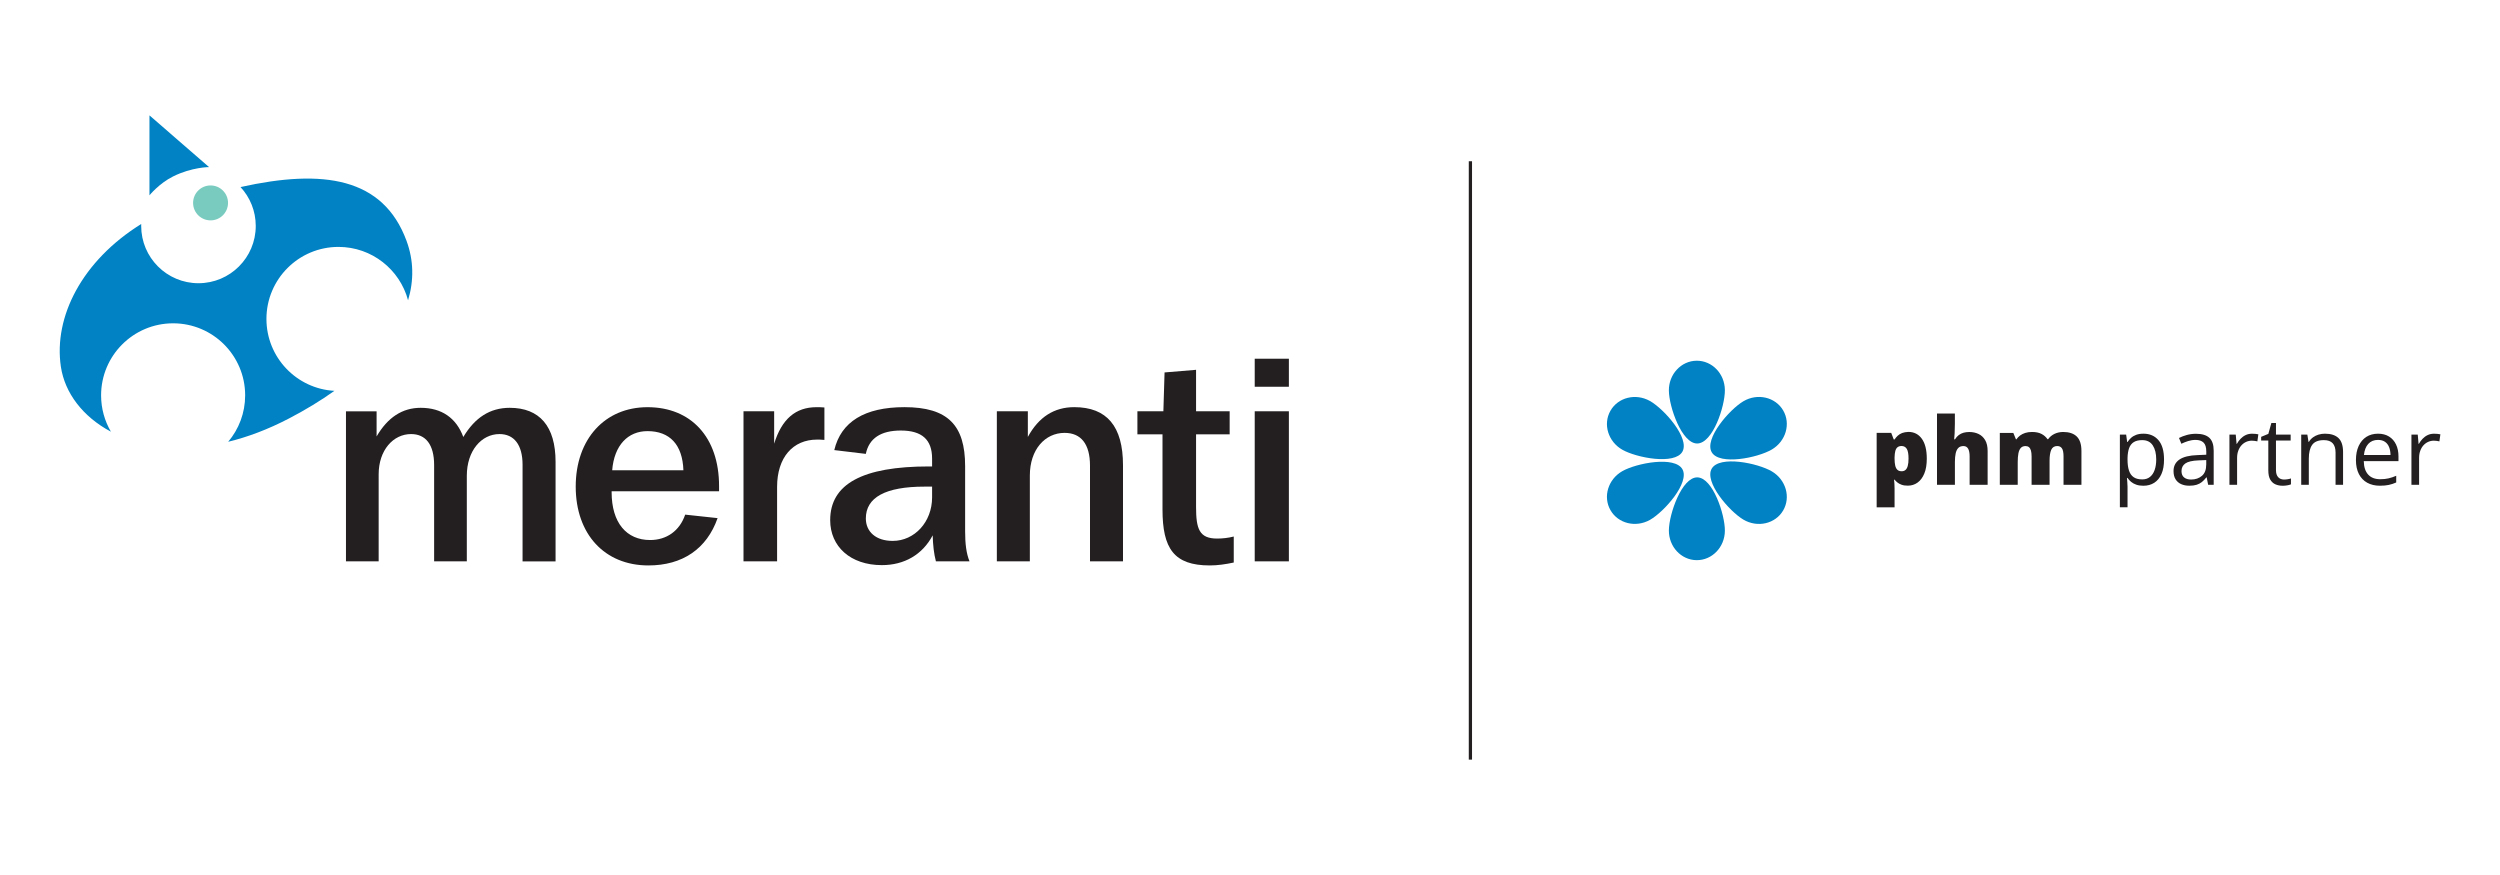 <?xml version="1.0" encoding="utf-8"?>
<!-- Generator: Adobe Illustrator 27.3.1, SVG Export Plug-In . SVG Version: 6.00 Build 0)  -->
<svg version="1.1" id="Layer_1" xmlns="http://www.w3.org/2000/svg" xmlns:xlink="http://www.w3.org/1999/xlink" x="0px" y="0px"
	 viewBox="0 0 800 280" style="enable-background:new 0 0 800 280;" xml:space="preserve">
<style type="text/css">
	.st0{fill:#231F20;}
	.st1{fill:#0082C4;}
	.st2{fill:#79CBBF;}
</style>
<g>
	<path class="st0" d="M776.87,139.22c-0.62,0.29-1.17,0.69-1.63,1.18c-0.47,0.49-0.87,1.04-1.2,1.63h-0.1l-0.26-2.96h-2.02v16.07
		h2.45v-8.62c0-0.83,0.12-1.59,0.37-2.26c0.24-0.68,0.58-1.26,1.01-1.74c0.43-0.48,0.93-0.85,1.5-1.11
		c0.57-0.26,1.18-0.39,1.83-0.39c0.28,0,0.59,0.02,0.91,0.06c0.32,0.04,0.62,0.09,0.88,0.16l0.31-2.26
		c-0.27-0.06-0.59-0.11-0.94-0.14c-0.35-0.03-0.69-0.05-1.01-0.05C778.18,138.78,777.49,138.92,776.87,139.22 M763.2,141.38
		c0.59,0.41,1.02,0.97,1.31,1.7c0.29,0.73,0.44,1.57,0.45,2.53h-8.5c0.15-1.52,0.61-2.71,1.38-3.56c0.77-0.85,1.81-1.28,3.11-1.28
		C761.86,140.77,762.61,140.97,763.2,141.38 M757.23,139.8c-1.06,0.68-1.88,1.66-2.46,2.92c-0.58,1.27-0.87,2.76-0.87,4.49
		c0,1.77,0.32,3.26,0.95,4.49c0.63,1.22,1.53,2.15,2.67,2.78c1.15,0.63,2.49,0.95,4.04,0.95c1.08,0,2.02-0.08,2.82-0.25
		c0.8-0.17,1.6-0.43,2.41-0.79v-2.14c-0.84,0.36-1.65,0.64-2.43,0.82c-0.78,0.19-1.68,0.28-2.7,0.28c-1.65,0-2.93-0.49-3.84-1.48
		c-0.91-0.99-1.38-2.42-1.41-4.31h11.1v-1.51c0-1.46-0.26-2.73-0.78-3.82c-0.52-1.09-1.27-1.94-2.24-2.54
		c-0.98-0.61-2.15-0.91-3.52-0.91C759.54,138.78,758.29,139.12,757.23,139.8 M741.92,139.08c-0.65,0.2-1.25,0.49-1.77,0.88
		c-0.53,0.39-0.96,0.86-1.3,1.43h-0.13l-0.37-2.32h-1.96v16.07h2.43v-8.41c0-1.92,0.36-3.38,1.08-4.38
		c0.72-1.01,1.97-1.51,3.75-1.51c1.26,0,2.2,0.33,2.81,1c0.61,0.66,0.92,1.67,0.92,3v10.3h2.4v-10.47c0-2.06-0.49-3.56-1.47-4.49
		c-0.98-0.93-2.42-1.4-4.32-1.4C743.26,138.78,742.57,138.88,741.92,139.08 M729.01,152.69c-0.46-0.5-0.7-1.25-0.7-2.26v-9.45h4.7
		v-1.91h-4.7v-3.72h-1.47l-0.97,3.49l-2.3,0.95v1.19h2.29v9.53c0,1.26,0.21,2.25,0.62,2.96c0.42,0.71,0.97,1.22,1.66,1.52
		c0.69,0.3,1.47,0.45,2.32,0.45c0.48,0,0.97-0.04,1.47-0.13c0.5-0.09,0.9-0.2,1.18-0.32v-1.89c-0.26,0.1-0.61,0.18-1.03,0.25
		c-0.42,0.07-0.83,0.1-1.23,0.1C730.09,153.44,729.47,153.19,729.01,152.69 M718.63,139.22c-0.62,0.29-1.17,0.69-1.63,1.18
		c-0.47,0.49-0.87,1.04-1.2,1.63h-0.1l-0.26-2.96h-2.02v16.07h2.45v-8.62c0-0.83,0.12-1.59,0.37-2.26c0.24-0.68,0.58-1.26,1.01-1.74
		c0.43-0.48,0.93-0.85,1.5-1.11c0.57-0.26,1.18-0.39,1.82-0.39c0.28,0,0.59,0.02,0.91,0.06c0.32,0.04,0.62,0.09,0.88,0.16l0.31-2.26
		c-0.27-0.06-0.59-0.11-0.94-0.14c-0.35-0.03-0.69-0.05-1.01-0.05C719.94,138.78,719.25,138.92,718.63,139.22 M705.99,148.7
		c0,1.58-0.45,2.77-1.36,3.56c-0.91,0.79-2.08,1.19-3.5,1.19c-0.92,0-1.66-0.22-2.21-0.66c-0.56-0.44-0.84-1.12-0.84-2.04
		c0-1.06,0.41-1.87,1.23-2.45c0.82-0.58,2.23-0.9,4.24-0.98l2.45-0.1V148.7z M699.77,139.2c-0.94,0.26-1.77,0.58-2.49,0.95
		l0.75,1.85c0.68-0.33,1.41-0.62,2.17-0.86c0.76-0.24,1.56-0.37,2.4-0.37c1.09,0,1.93,0.28,2.52,0.84c0.6,0.56,0.89,1.53,0.89,2.92
		v0.98l-2.77,0.12c-2.6,0.08-4.53,0.55-5.8,1.41s-1.91,2.09-1.91,3.69c0,1.07,0.22,1.95,0.65,2.64c0.43,0.69,1.03,1.21,1.79,1.55
		c0.76,0.34,1.62,0.51,2.6,0.51c0.93,0,1.71-0.1,2.35-0.3c0.64-0.2,1.2-0.5,1.69-0.89c0.49-0.4,0.96-0.89,1.41-1.47h0.12l0.47,2.37
		h1.77v-10.92c0-1.89-0.46-3.26-1.39-4.12c-0.93-0.86-2.35-1.29-4.27-1.29C701.7,138.81,700.71,138.94,699.77,139.2 M688.88,142.51
		c0.74,1.12,1.11,2.63,1.11,4.52c0,1.25-0.16,2.36-0.49,3.32c-0.33,0.96-0.82,1.71-1.49,2.25c-0.66,0.54-1.49,0.81-2.49,0.81
		c-1.16,0-2.09-0.24-2.78-0.73c-0.69-0.49-1.18-1.2-1.48-2.14c-0.3-0.94-0.45-2.09-0.45-3.44v-0.47c0.02-1.29,0.19-2.36,0.5-3.22
		c0.31-0.86,0.81-1.5,1.49-1.93c0.68-0.43,1.58-0.64,2.69-0.64C687.01,140.83,688.14,141.39,688.88,142.51 M683.6,139.14
		c-0.65,0.24-1.2,0.56-1.65,0.97c-0.45,0.41-0.83,0.85-1.14,1.34h-0.12l-0.32-2.37h-2.01v23.25h2.45v-6.6c0-0.4-0.02-0.87-0.07-1.41
		c-0.04-0.54-0.08-1-0.11-1.38h0.18c0.3,0.45,0.68,0.86,1.14,1.25c0.46,0.38,1.01,0.68,1.66,0.91c0.64,0.22,1.39,0.34,2.24,0.34
		c1.35,0,2.52-0.32,3.51-0.95c0.99-0.64,1.76-1.57,2.31-2.82c0.55-1.24,0.82-2.78,0.82-4.6c0-2.77-0.6-4.84-1.79-6.22
		c-1.19-1.38-2.79-2.07-4.79-2.07C685.02,138.78,684.25,138.9,683.6,139.14 M657.43,138.84c-0.83,0.4-1.51,0.97-2.04,1.71h-0.18
		c-0.5-0.72-1.14-1.29-1.94-1.7c-0.79-0.41-1.8-0.62-3.02-0.62c-0.82,0-1.55,0.1-2.19,0.31c-0.64,0.21-1.19,0.48-1.66,0.84
		c-0.46,0.35-0.84,0.75-1.14,1.2h-0.16l-0.84-2.05h-4.32v16.61h5.73v-7.27c0-1.1,0.07-2.04,0.22-2.8c0.15-0.76,0.4-1.34,0.77-1.74
		c0.37-0.4,0.88-0.59,1.53-0.59c0.43,0,0.79,0.12,1.07,0.35c0.28,0.23,0.5,0.59,0.64,1.08c0.14,0.49,0.21,1.14,0.21,1.94v9.03h5.75
		v-7.74c0-1.49,0.18-2.63,0.53-3.45c0.36-0.81,1-1.22,1.93-1.22c0.66,0,1.17,0.25,1.5,0.74c0.34,0.49,0.51,1.37,0.51,2.63v9.03h5.73
		v-10.8c0-2.13-0.5-3.68-1.5-4.65c-1-0.97-2.45-1.45-4.35-1.45C659.19,138.24,658.26,138.44,657.43,138.84 M619.84,132.33v22.81
		h5.73v-7.3c0-1.09,0.08-2.02,0.25-2.78s0.45-1.33,0.85-1.73c0.4-0.4,0.95-0.59,1.64-0.59c0.67,0,1.17,0.28,1.49,0.84
		c0.32,0.56,0.48,1.39,0.48,2.5v9.06h5.76v-10.8c0-1.44-0.26-2.6-0.79-3.5c-0.53-0.89-1.23-1.55-2.12-1.97
		c-0.88-0.42-1.87-0.63-2.97-0.63c-0.65,0-1.26,0.08-1.82,0.23c-0.56,0.15-1.07,0.4-1.52,0.74c-0.46,0.34-0.87,0.8-1.23,1.38h-0.26
		c0.05-0.44,0.1-1.08,0.15-1.91s0.08-1.87,0.08-3.1v-3.24H619.84z M610.17,143.64c0.38,0.61,0.56,1.64,0.56,3.09
		c0,0.98-0.08,1.76-0.25,2.36c-0.17,0.6-0.41,1.03-0.73,1.3c-0.32,0.27-0.72,0.41-1.2,0.41c-0.59,0-1.05-0.15-1.38-0.46
		s-0.57-0.76-0.7-1.36c-0.14-0.6-0.21-1.34-0.21-2.22v-0.45c0.02-0.79,0.1-1.45,0.24-1.99c0.14-0.53,0.37-0.93,0.7-1.2
		c0.32-0.26,0.76-0.4,1.32-0.4C609.25,142.73,609.8,143.04,610.17,143.64 M608.69,138.56c-0.56,0.22-1.04,0.51-1.43,0.88
		c-0.39,0.37-0.72,0.76-1,1.19H606l-0.81-2.11h-4.66v23.82h5.73v-6.07c0-0.59-0.02-1.1-0.05-1.54c-0.03-0.44-0.08-0.85-0.12-1.23
		h0.18c0.24,0.3,0.54,0.6,0.9,0.89c0.36,0.29,0.81,0.54,1.35,0.73c0.54,0.2,1.2,0.29,1.99,0.29c1.16,0,2.2-0.33,3.11-0.98
		c0.91-0.65,1.63-1.62,2.16-2.9c0.53-1.28,0.79-2.87,0.79-4.76c0-2.77-0.52-4.88-1.57-6.35c-1.05-1.47-2.49-2.21-4.32-2.21
		C609.92,138.24,609.26,138.35,608.69,138.56"/>
	<path class="st1" d="M538.37,144.53c-2.44,4.31-14.66,1.97-19.21-0.61c-4.55-2.58-6.27-8.16-3.83-12.46
		c2.44-4.31,8.1-5.71,12.66-3.14C532.53,130.89,540.8,140.22,538.37,144.53"/>
	<path class="st1" d="M547.76,149.95c-2.51,4.26,5.63,13.68,10.13,16.33c4.51,2.66,10.2,1.35,12.71-2.91
		c2.51-4.26,0.89-9.87-3.61-12.53C562.48,148.18,550.27,145.68,547.76,149.95"/>
	<path class="st1" d="M547.76,144.73c-2.51-4.26,5.63-13.68,10.13-16.33c4.51-2.66,10.2-1.35,12.71,2.91
		c2.51,4.26,0.89,9.87-3.61,12.53C562.48,146.5,550.27,148.99,547.76,144.73"/>
	<path class="st1" d="M538.37,150.15c-2.44-4.31-14.66-1.97-19.21,0.61c-4.55,2.58-6.27,8.16-3.83,12.46
		c2.44,4.31,8.1,5.71,12.66,3.14C532.53,163.78,540.8,154.46,538.37,150.15"/>
	<path class="st1" d="M543.12,141.92c-4.95,0.04-9.03-11.71-9.08-16.94c-0.05-5.23,3.93-9.51,8.88-9.55c4.95-0.04,9,4.16,9.04,9.39
		C552.01,130.05,548.07,141.87,543.12,141.92"/>
	<path class="st1" d="M543.12,152.76c-4.95-0.04-9.03,11.71-9.08,16.94c-0.05,5.23,3.93,9.51,8.88,9.55c4.95,0.04,9-4.16,9.04-9.39
		C552.01,164.63,548.07,152.8,543.12,152.76"/>
	<rect x="470.01" y="51.6" class="st0" width="1.04" height="191.48"/>
	<path class="st0" d="M110.71,131.61v48.02h10.46v-27.84c0-7.75,4.67-12.89,10.37-12.89c4.67,0,7.38,3.36,7.38,9.9v30.83h10.46
		v-27.37c0-8.03,4.67-13.36,10.46-13.36c4.67,0,7.38,3.46,7.38,9.81v30.93h10.56v-31.86c0-11.4-5.14-17.28-14.67-17.28
		c-6.26,0-11.12,3.08-14.85,9.34c-2.24-6.07-6.91-9.34-13.64-9.34c-5.89,0-10.56,3.08-14.11,9.16v-8.04H110.71z"/>
	<path class="st0" d="M195.72,157.21h34.38v-1.68c0-15.6-8.97-25.23-22.89-25.23c-13.64,0-22.98,10.18-22.98,25.41
		c0,15.23,9.25,25.23,23.26,25.23c10.93,0,18.69-5.33,22.14-15.14l-10.37-1.12c-1.78,5.23-5.98,8.13-11.21,8.13
		c-7.57,0-12.33-5.51-12.33-15.32V157.21z M195.9,150.48c0.65-8.03,5.05-12.52,11.3-12.52c7.1,0,11.21,4.3,11.49,12.52H195.9"/>
	<path class="st0" d="M263.8,130.39c-0.93-0.09-1.77-0.09-2.52-0.09c-6.73,0-11.12,3.83-13.55,11.68v-10.37h-9.81v48.02h10.75
		v-23.82c0-9.44,5.05-15.14,12.8-15.14c0.47,0,1.31,0,2.34,0.1V130.39z"/>
	<path class="st0" d="M266.97,144.03l10.09,1.21c1.03-4.95,4.76-7.47,11.21-7.47c6.73,0,10,2.9,10,8.97v2.52h-1.03
		c-21.21,0-31.58,5.6-31.58,17.19c0,8.41,6.45,14.39,16.54,14.39c7.19,0,12.99-3.36,16.26-9.53c0.09,3.08,0.37,5.79,1.03,8.31h10.75
		c-1.03-2.52-1.4-5.7-1.4-9.53v-20.93c0-13.08-5.51-18.87-19.43-18.87C276.68,130.3,269.12,134.97,266.97,144.03 M298.27,155.71
		v3.46c0,7.85-5.61,13.92-12.61,13.92c-5.33,0-8.59-2.9-8.59-7.19c0-6.73,6.26-10.18,18.78-10.18H298.27"/>
	<path class="st0" d="M318.99,131.61v48.02h10.56v-27.47c0-8.32,4.86-13.64,11.12-13.64c5.23,0,8.13,3.55,8.13,10.46v30.64h10.56
		v-30.74c0-12.43-5.14-18.59-15.6-18.59c-6.45,0-11.4,3.18-14.85,9.53v-8.22H318.99z"/>
	<path class="st0" d="M382.75,118.34l-10.09,0.84l-0.38,12.43h-8.31v7.38H372V163c0,12.52,3.64,17.94,15.14,17.94
		c2.52,0,5.04-0.38,7.66-0.93v-8.32c-1.87,0.47-3.64,0.65-5.33,0.65c-5.7,0-6.73-3.08-6.73-10.09v-23.27h10.75v-7.38h-10.75V118.34z
		"/>
	<path class="st0" d="M401.51,123.76h10.93v-8.97h-10.93V123.76z M401.51,179.63h10.93v-48.02h-10.93V179.63z"/>
	<path class="st1" d="M19.48,117.34c-2.38-16.01,6.83-33.94,25.71-45.66l-0.01,0.62c0,10.13,8.21,18.33,18.33,18.33
		c10.12,0,18.33-8.21,18.33-18.33c0-4.8-1.85-9.17-4.87-12.44c26.47-5.89,45.62-3.07,53.11,17.18c2.31,6.25,2.41,12.67,0.5,19.05
		c-2.63-9.83-11.6-17.08-22.27-17.08c-12.73,0-23.05,10.32-23.05,23.05c0,12.29,9.62,22.34,21.75,23.01
		c-4.34,3.1-9.2,6.06-14.55,8.85c-6.76,3.52-13.28,5.95-19.44,7.45c3.39-4.01,5.43-9.2,5.43-14.86c0-12.73-10.32-23.05-23.05-23.05
		c-12.73,0-23.05,10.32-23.05,23.05c0,4.24,1.15,8.22,3.14,11.63C26.48,133.35,20.72,125.71,19.48,117.34"/>
	<path class="st1" d="M47.83,62.5V36.92l19.06,16.55c0,0-5.52,0-11.54,3.01C50.87,58.72,47.83,62.5,47.83,62.5"/>
	<path class="st2" d="M61.79,64.93c0-3.09,2.5-5.59,5.59-5.59s5.59,2.5,5.59,5.59c0,3.08-2.5,5.59-5.59,5.59
		S61.79,68.02,61.79,64.93"/>
</g>
</svg>
